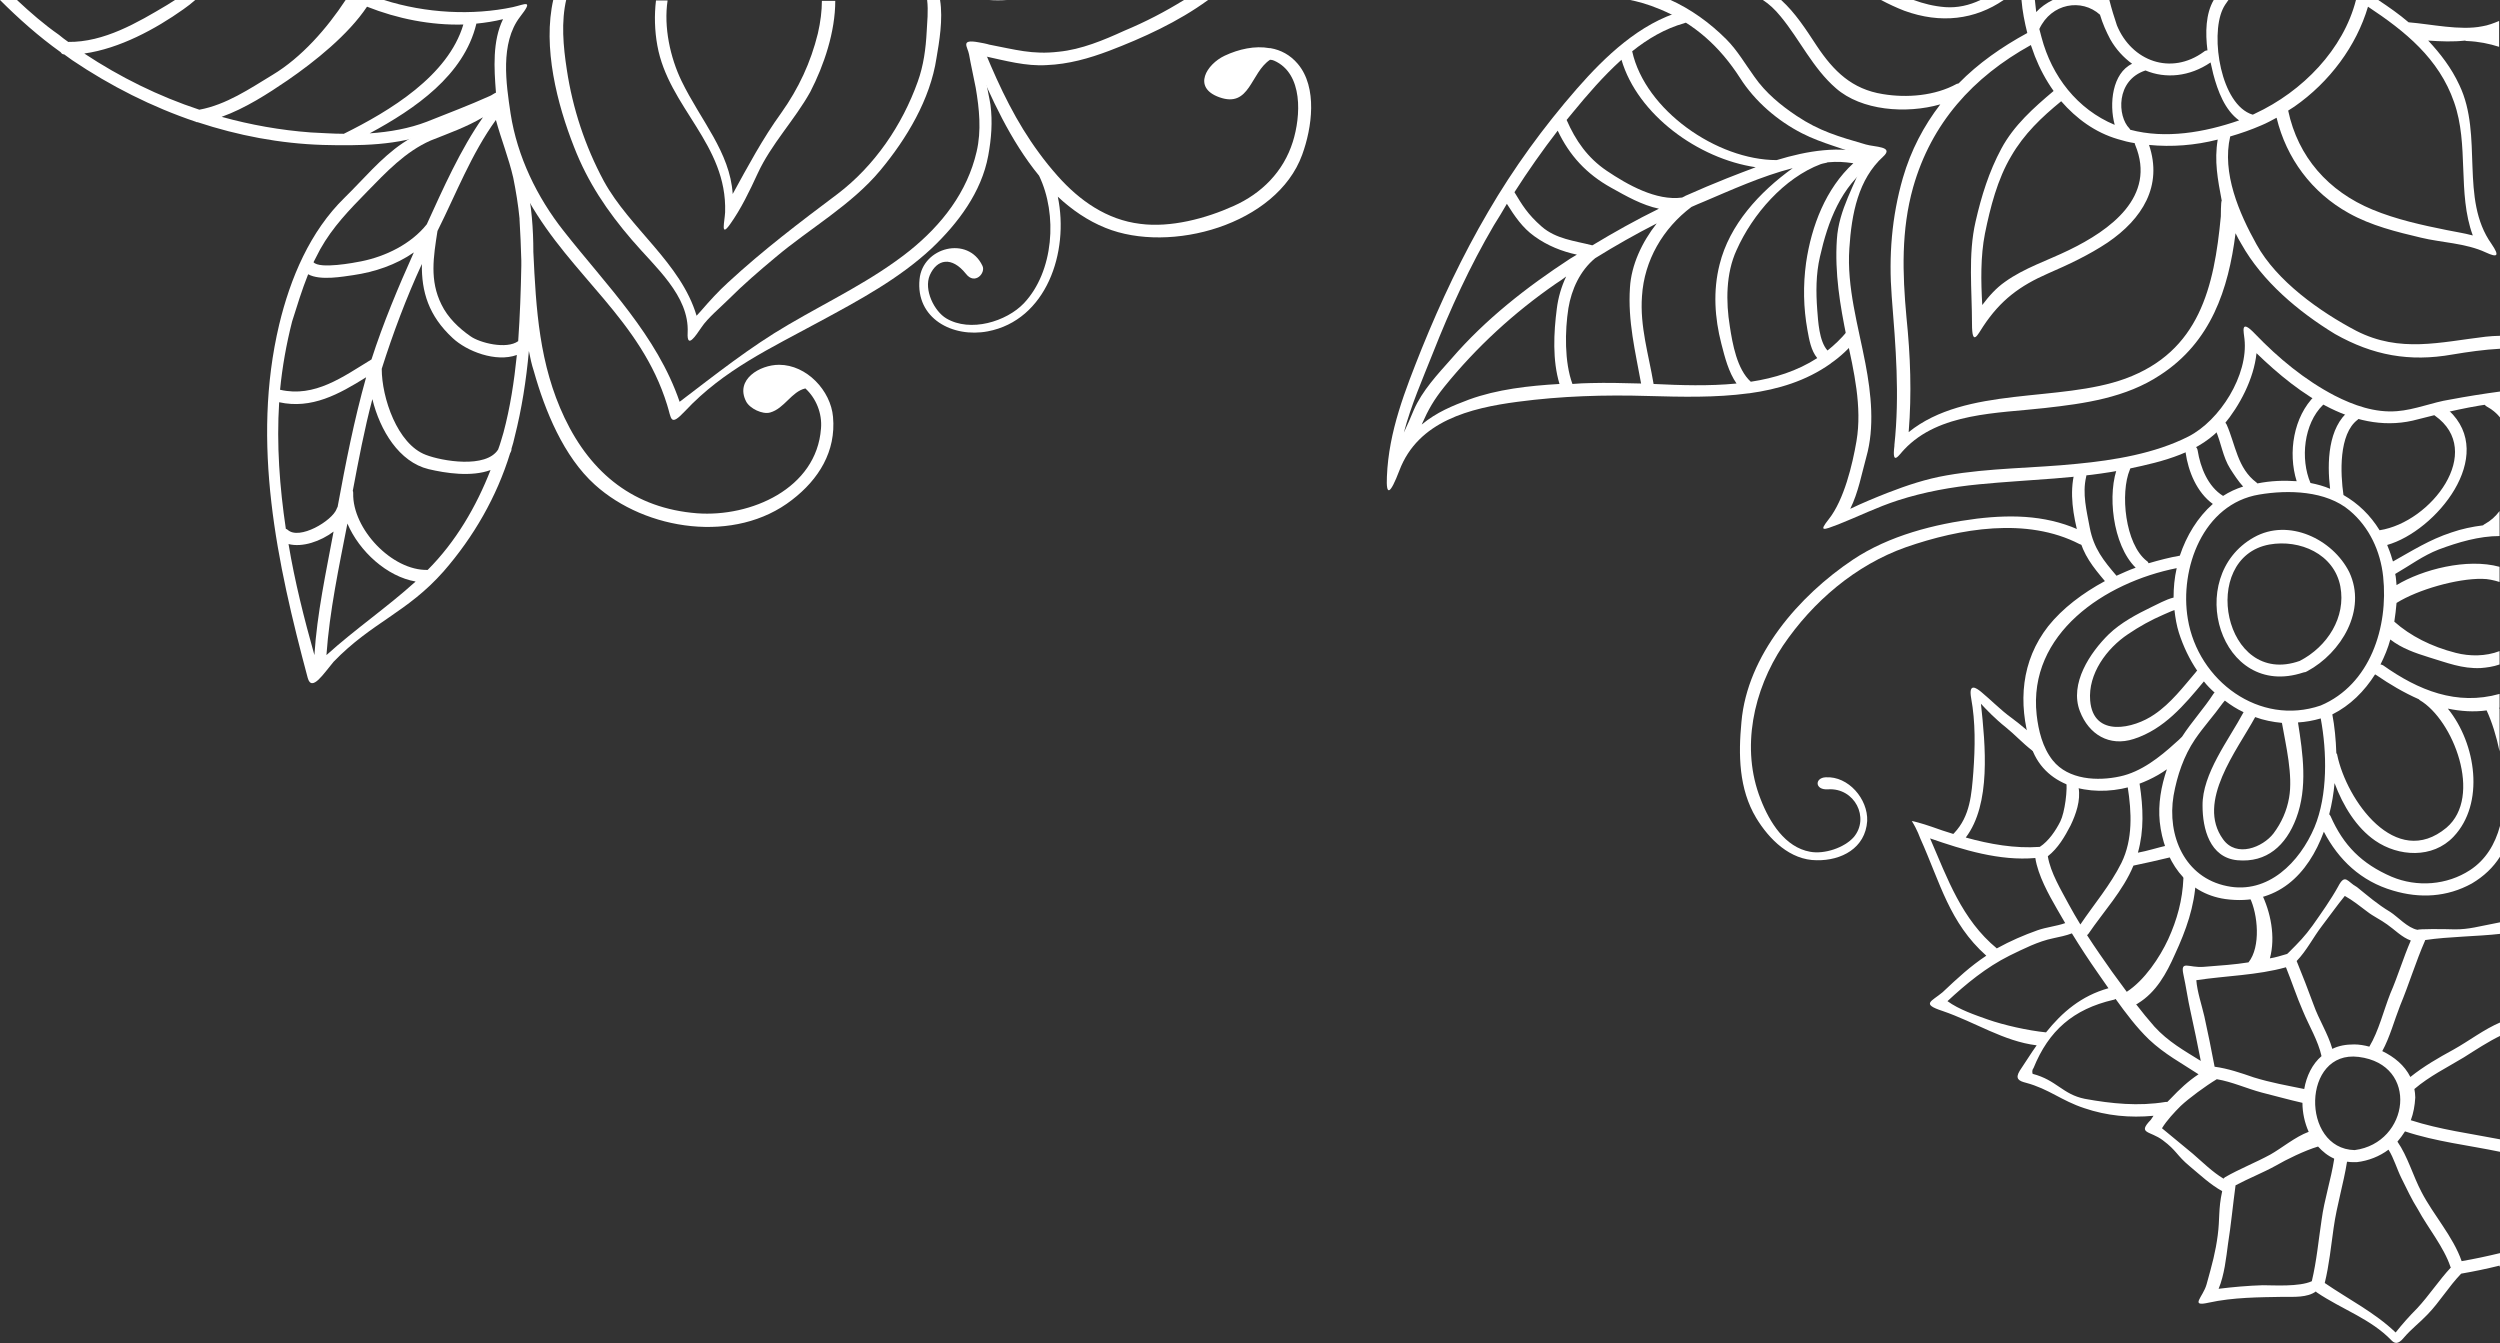 <?xml version="1.0" encoding="utf-8"?>
<!-- Generator: Adobe Illustrator 22.0.1, SVG Export Plug-In . SVG Version: 6.00 Build 0)  -->
<svg version="1.1" id="Izolovaný_režim" xmlns="http://www.w3.org/2000/svg" xmlns:xlink="http://www.w3.org/1999/xlink" x="0px"
	 y="0px" viewBox="0 0 560.6 301.2" style="enable-background:new 0 0 560.6 301.2;" xml:space="preserve">
<rect x="0" y="0" width="560.6" height="301.2" fill="#333333" stroke="none"/>
<style type="text/css">
	.st0{fill:#FFFFFF;}
</style>
<g>
	<g>
		<path class="st0" d="M505.4,120.5c-15.8,8.9-7.6,36.5,11.1,30.3c0.1,0,0.3-0.1,0.5-0.1c0.1-0.1,0.3-0.1,0.4-0.2
			c7.6-4.1,13.4-13.7,9.4-22.2C523.1,120.9,513.2,116.1,505.4,120.5z M524.8,131.5c1.3,6.9-2.9,13.5-9.1,16.7
			c-17.1,6.1-22.7-23.2-6.8-26.1C515.7,120.9,523.4,124.2,524.8,131.5z"/>
		<path class="st0" d="M557.7,91.2c-1.6-0.8,0-3.1,1.6-2.3c0.5,0.2,0.9,0.5,1.3,0.8v3.9C559.8,92.6,558.8,91.8,557.7,91.2z"/>
		<path class="st0" d="M560.6,192.1v-6.9c-1.1,4.1-3.2,7.6-6.7,9.9c-5.2,3.4-11.9,3.9-17.6,1.5c-6.7-2.9-10.8-7-13.7-13.6
			c-0.1-0.2-0.2-0.3-0.3-0.4c0.6-2.3,1-4.7,1.2-7c1.9,5.1,4.9,10,9.1,12.9c5.2,3.6,12.9,4.1,17.6-0.9c7-7.4,5.1-20.8-1.3-28.7
			c2.9,0.6,5.8,0.8,8.7,0.4c1.2,2.6,2.2,5.8,2.9,9.2v-9.5c0-0.1-0.1-0.2-0.1-0.3c0,0,0.1,0,0.1,0v-3.1c-9.6,2.7-18.2-0.8-26.1-6.4
			c-0.2-0.1-0.4-0.2-0.6-0.2c0.9-1.8,1.7-3.7,2.2-5.6c2.6,2,5.5,3,8.7,4c4,1.2,7.4,2.6,11.6,2.4c1.3-0.1,2.8-0.3,4.2-0.8v-3
			c-3.1,1.2-6.7,1.2-9.8,0.4c-5.5-1.4-10.2-3.8-13.8-7c0.2-1.4,0.4-2.8,0.5-4.2c4.8-3,13.6-5.5,19.2-5.4c1.3,0,2.6,0.3,3.9,0.7v-3.4
			c-7.3-2-17.3,0.6-23.1,4.1c-0.1-0.9-0.1-1.7-0.3-2.5c3.3-1.9,6.2-4.1,9.8-5.5c4.3-1.6,9-3,13.6-3v-5.6c-0.9,1.2-2,2.2-3.3,2.9
			c-0.2,0.1-0.3,0.2-0.4,0.3c-2.4,0.3-4.8,0.8-7.1,1.6c-4.9,1.6-8.8,4.1-13.1,6.5c-0.1-0.2-0.1-0.4-0.2-0.6
			c-0.3-1.1-0.7-2.1-1.1-3.1c10.9-3.1,24.8-20,13.8-30.2c-1.3-1.2-4.6,0.1-3.1,1.2c11.3,8-0.8,23.9-12.4,25.7
			c-2.1-3.4-4.8-6-8.1-7.9c-0.7-4.8-1.1-13.7,3.2-16.9c1.4-1.1-0.4-3.2-1.8-2.1c-4.9,3.8-5.1,11.8-4.4,17.6c-1.4-0.6-2.9-1-4.4-1.3
			c-2.3-5.4-1.5-13.3,2.8-17.5c1.3-1.3-0.5-3.4-1.8-2.1c-4.8,4.7-6.1,12.8-4.1,19.2c-2.9-0.2-5.8-0.1-8.8,0.5
			c-0.1-0.1-0.1-0.1-0.2-0.2c-4.3-3.2-4.7-8.5-6.7-13c-0.8-1.6-3.3-0.4-2.5,1.2c1.3,2.9,1.6,6,3.3,8.7c0.9,1.4,1.8,2.8,2.9,4
			c-1.6,0.5-3.1,1.2-4.5,2.1c-3.4-2.1-5.1-6.4-5.7-10.2c-0.3-1.8-3-1.3-2.7,0.5c0.6,4.2,2.5,8.9,6.1,11.5c-3.4,3-5.9,7.1-7.4,11.6
			c0,0,0,0,0,0c-2.3,0.4-4.6,1-7,1.7c-0.1-0.2-0.2-0.4-0.4-0.5c-4.9-3.8-6-15.3-3.8-20.5c0.7-1.7-1.9-2.6-2.6-1
			c-2.6,6.2-1.3,17.9,3.9,23c-1.5,0.5-2.9,1.2-4.3,1.8c-2.9-3.4-5.1-6.1-6-10.8c-0.7-3.8-1.7-7.6-0.8-11.4c0.4-1.7-2.2-2.7-2.6-1
			c-1.2,4.7-0.3,9.7,0.9,14.3c1.1,4.3,3.2,6.9,5.9,10.1c-5,2.7-9.5,6.1-12.7,10.1c-6.1,7.8-6.8,17.2-4,26.5
			c2.8,9.6,13.4,11.9,22.1,9.6c2.9-0.8,6-2.2,8.5-4c-1.3,3.8-2,7.8-1.6,11.8c0.9,8.4,5.7,16,14.7,17.3c11.7,1.6,18.6-5.6,22.1-15.1
			c3.3,6.3,8.3,11.1,15.5,13.2c6,1.8,12.1,1.5,17.7-1.6C557,196.5,559.1,194.5,560.6,192.1z M488.1,127.4c-0.5,2.2-0.7,4.4-0.7,6.6
			c-1.7,0.4-3.8,1.6-4.9,2.1c-3.3,1.6-6.9,3.5-9.6,6.1c-4.2,4.1-8.9,11.1-6.5,17.3c2,5.2,6.6,8,12.1,6.2c6.8-2.2,11.3-7.6,15.7-12.9
			c0.7,0.9,1.5,1.7,2.4,2.5c-0.1,0.1-0.1,0.1-0.2,0.2c-2.2,3.4-4.9,6.3-7.1,9.7c-0.5,0.5-1,1-1.5,1.4c-3.5,3.2-7.7,6.5-12.4,7.5
			c-5,1.1-11.6,0.8-15.1-3.6c-2.3-2.9-3.2-6.7-3.6-10.2C454.7,142.1,472,130.6,488.1,127.4z M483.1,160.2
			c-4.6,3.2-13.7,5.3-14.4-3.1c-0.5-6,3.7-11.7,8.5-14.9c2.5-1.7,5.2-3.2,8-4.4c0.3-0.1,1.5-0.7,2.4-1c0.2,1.8,0.5,3.5,1,5.1
			c1,3.1,2.4,6,4.1,8.5c-0.1,0.1-0.2,0.1-0.2,0.2C489.6,154,486.8,157.7,483.1,160.2z M520.4,158.2c-13.7,4.7-27.5-5.5-29.8-19.4
			c-1.9-11.3,3.4-25.8,16-27.9c6.5-1.1,15-0.9,20.3,3.6c4.4,3.7,6.9,9.1,7.5,14.8C535.6,140.6,531.5,153.5,520.4,158.2z
			 M524.1,169.3c0-0.2-0.1-0.3-0.2-0.4c-0.1-3.1-0.4-6.1-0.9-8.7c4-2,7.2-5.2,9.6-9c0.1,0.1,0.2,0.2,0.3,0.2c2.9,2,6.1,3.9,9.5,5.4
			c0.1,0.1,0.1,0.1,0.2,0.2c7.5,4.4,14.2,21.6,6,28.6C537.2,195.1,526.2,179.4,524.1,169.3z M519,185.5
			c-3.3,7.8-10.4,15.1-19.6,13.2c-9.5-1.9-13.5-11.3-12-20.3c0.8-4.5,2.3-8.9,4.8-12.6c1.9-2.8,4.2-5.3,6.2-8.1
			c0.2-0.2,0.3-0.4,0.5-0.6c1.3,1,2.7,1.9,4.2,2.6c-3.3,6.2-9.3,13.8-9.2,21c0,5.1,1.6,11.6,7.8,12.2c6.6,0.6,10.9-3.3,13.2-9.4
			c2.6-6.9,1.5-14.5,0.4-21.5c1.7-0.1,3.4-0.4,5.1-0.9C521.8,168.6,522,178.3,519,185.5z M511.7,162.1c0.9,5.1,2.5,11.8,1.6,16.8
			c-0.5,2.9-1.7,5.6-3.5,8c-2.4,3.1-8.3,5.5-11.3,1.3c-6.1-8.4,3.2-20,7.2-27.4C507.6,161.5,509.6,161.9,511.7,162.1z"/>
	</g>
	<path class="st0" d="M377.2,2.5c-9.5,2.7-17.3,10.2-23.6,17.4c-7.5,8.6-14.2,17.8-19.9,27.6c-5.8,9.9-10.6,20.1-14.9,30.7
		c-3.7,9.3-7.4,18.5-7.8,28.7c-0.2,4.4,0.7,4.1,2.8-1.4c4.2-11.1,15.9-14,26.5-15.4c9.8-1.3,19.5-1.6,29.4-1.3
		c7.3,0.2,15,0.4,22.4-0.6c0,0,0.1,0,0.1,0c6.6-0.9,12.8-2.8,18.2-6.6c0,0,0.1,0,0.1-0.1c2.2-1.5,4.2-3.4,6-5.6
		c1.1-1.4-1.1-3-2.3-1.6c-1.4,1.7-2.9,3.1-4.4,4.3c-1.9-2.1-2.1-6.6-2.3-9.1c-0.3-4-0.3-8,0.6-11.9c1.8-8,4.7-15.7,11.5-20.7
		c0.5-0.4,0.6-0.8,0.5-1.3c0-0.5-0.3-0.9-0.9-1.1c-6.7-1.9-13.9-0.7-20.8,1.4C385,35.9,368.9,24.7,366,11.5
		c3.5-2.8,7.4-5.1,11.7-6.3C379.3,4.7,378.9,2,377.2,2.5z M392.6,85.6c-3.1-2.8-4.1-8.5-4.7-12.4c-0.9-5.5-0.9-11.9,1.5-17.1
		c3.6-8.1,10.7-16.2,18.9-19.3c0.6-0.2,1.5-0.3,1.5-0.4c2.4-0.2,3.5-0.1,5.8,0.2c-6.2,5.7-9.4,14.1-10.6,22.3
		c-0.7,5.1-0.6,10.1,0.3,15.1c0.4,2.2,0.8,4.6,2.2,6.3C403,83.2,397.9,84.8,392.6,85.6z M370.8,86.1c-1.1-6.6-3.1-12.9-2.6-19.7
		c0.5-8,4.7-15.2,11.1-20c0.9-0.4,1.8-0.8,2.8-1.2c5.9-2.5,12.9-5.7,19.9-7.5c-7.5,5.4-14.2,12.7-16.4,21.6
		c-1.5,5.9-1.1,12,0.4,17.8c0.8,3.1,1.6,6.3,3.4,8.9C383.3,86.6,376.9,86.4,370.8,86.1z M356.7,85.9c-1.3,0-2.7,0.1-4.1,0.2
		c-1.8-4.9-1.7-11.9-0.9-17c0.7-4.2,2.6-8.4,6-11.2c4.5-2.8,9.1-5.4,13.8-7.8c-3.3,4.2-5.7,9.3-6,14.4C365,72,366.7,78.8,368,86
		C364.1,85.9,360.3,85.8,356.7,85.9z M318.8,95.2c1.5-3.4,2.7-5.5,5.1-8.5c7.2-8.9,15.6-16.6,25-23.1c0.8-0.5,1.5-1,2.3-1.6
		c-1.1,2.3-1.8,4.8-2.1,7.2c-0.7,5.4-1,11.6,0.6,16.9c-6.9,0.4-14,1.2-20.3,3.5C325.7,91,322.2,92.4,318.8,95.2z M337.9,45.7
		c1.7,2.7,3.5,5.4,6.2,7.3c2.9,2.1,6.2,3.4,9.5,4.1c-0.5,0.3-1,0.6-1.5,0.9c-9.8,6.4-19,13.6-26.6,22.4c-3.1,3.5-6.6,7.2-8.5,11.6
		c-0.7,1.7-1.4,3.3-2.2,5c1.6-6.1,4.2-12,6.5-17.8c3.9-9.9,8.3-19.5,13.7-28.7C336,48.9,337,47.3,337.9,45.7z M349.3,29.3
		c2.6,5.5,6.4,9.7,12,12.8c3.4,1.9,6.9,3.9,10.7,4.7c-5.1,2.5-10.1,5.3-14.9,8.2c0,0-0.1,0-0.1,0c-3.9-1-8.1-1.4-11.3-4.2
		c-3.2-2.8-4.4-4.9-6.1-7.7C342.6,38.4,345.9,33.7,349.3,29.3z M363.6,13.4c3.6,12.3,17.2,22.2,30.1,24.1c-2.2,0.8-4.4,1.7-6.5,2.5
		c-3,1.2-6.1,2.5-9,3.8c-0.1,0-0.2,0.1-0.4,0.2c-0.2,0.1-0.4,0.2-0.6,0.3c0,0,0,0,0,0c-5.8,0.8-12.3-2.9-16.9-6
		c-4.3-2.9-7-6.8-9-11.4c0.5-0.6,0.9-1.1,1.4-1.7C355.9,21.3,359.5,17.1,363.6,13.4z"/>
	<g>
		<path class="st0" d="M427,2.4c-1.8-0.7-3.5-1.5-5.2-2.4h7.3c2.2,0.8,4.5,1.4,7.1,1.6c2.7,0.2,5.4-0.4,7.9-1.6h5.2
			C442.9,4.4,435.2,5.4,427,2.4z"/>
		<path class="st0" d="M549.9,79.5c3.6-0.6,7.1-1.1,10.7-1.3v-2.9c-1.1,0-2.1,0.1-3.2,0.2c-10.2,1.2-19.2,3.7-29-1.3
			c-8.2-4.3-17.9-11.2-22.4-19.4c-3.9-7-7.8-16-5.9-24.2c2.4-0.7,4.7-1.5,7-2.5c1.2-0.5,2.3-1.1,3.4-1.7c2.2,9.1,7.9,16.8,16.2,21.4
			c5,2.8,10.7,4.2,16.2,5.5c4.5,1.1,10,1.2,14.5,3.3c2.6,1.2,3.2,0.9,1.3-1.9c-7.2-10.1-1.8-24.3-7.2-35.6c-1.8-3.9-4.3-7.1-7-10
			c2.9,0.2,5.6,0.3,8.3,0c0.1,0.1,0.3,0.1,0.4,0.1c2.6,0.1,5,0.6,7.2,1.3V7.5c0,0-0.1,0-0.1,0c0,0,0.1,0,0.1,0V4.7
			c-1.2,0.5-2.5,1-3.8,1.2c-4.9,1-11.5-0.5-16.5-0.9l0,0c-2.1-1.8-4.4-3.4-6.8-5h-5c-2.8,11-11.9,20.5-22.7,25.5
			c-0.1,0.1-0.3,0.1-0.4,0.2c0,0-0.1,0-0.1,0c-7.1-2.2-9.5-17.5-6.7-23.6c0.3-0.7,0.8-1.4,1.3-2.1h-3.3c-1.8,3.1-1.9,7.3-1.4,11.3
			c-0.3,0-0.6,0.1-0.8,0.3c-7.4,5.4-16.2,2.1-19.5-5.9C474.1,3.9,473.5,2,473,0h-12.7c-1.4,0.7-2.7,1.6-3.7,2.7
			c-0.1-0.9-0.2-1.8-0.3-2.7h-3c0.2,2.5,0.7,5,1.3,7.4c-5.7,3.1-11,6.8-15.4,11.3c-0.1,0-0.2,0.1-0.4,0.1
			c-4.9,2.7-11.2,3.2-16.6,2.3c-6.9-1.1-11-5.1-14.8-10.8c-2.5-3.8-4.8-7.4-8-10.3h-4.1c1.4,0.9,2.7,2.1,4,3.7
			c4.3,5.2,7.2,11.6,12.4,16.1c5.7,5,15.7,5.8,23.4,3.6c-3.7,4.8-6.6,10.3-8.4,16.5c-2.5,8.7-3.2,17.5-2.5,26.6
			c0.9,11.3,1.8,22,0.6,33.3c0,0.1,0,0.1,0,0.2c-0.6,4.8,1.1,1.9,2.2,0.8c7.8-8.3,21-8.1,31.5-9.3c9-1,18.2-2.3,25.9-7.4
			c11.4-7.4,15.3-19.2,16.9-31.8c0.4,0.8,0.8,1.6,1.3,2.4c4.7,8.4,12.8,15.2,21,20.2C532.1,79.7,540.3,81.2,549.9,79.5z M474.2,28
			c-8.4-3.5-14.1-10.9-16.4-19.6c-0.2-0.6-0.3-1.3-0.5-1.9c2.7-5.8,9.5-6.9,13.6-3.2c0.6,2,1.4,3.8,2.3,5.5c1.3,2.3,3,4.1,4.9,5.5
			C473.7,16.4,472.9,23.2,474.2,28z M513.1,24.8c0.5-0.3,0.9-0.6,1.4-0.9c7.9-5.5,13.9-13.6,16.5-22.4c8.3,5.5,15.9,11.6,19.3,21.4
			c3.4,9.6,0.7,20.4,4.2,29.9c-2.3-0.6-3.4-0.7-5.8-1.2c-5.5-1.1-11.4-2.4-16.7-4.6C522.1,42.9,515.3,35.2,513.1,24.8z M477.7,29.1
			c-0.1-0.1-0.1-0.2-0.2-0.3c-2.7-2.7-3.1-10.8,3.6-13c4.5,1.9,9.9,1.4,14.6-1.8c0.2,0.9,0.4,1.8,0.6,2.6c1,3.8,2.6,8.1,5.8,10.4
			C494.3,29.7,485.6,31.2,477.7,29.1z M474.9,31.2c1.3,0.4,2.5,0.7,3.8,0.9c0,0.1,0,0.2,0.1,0.4c4.8,11.6-5.6,19.1-14.9,23.6
			c-4.7,2.3-10,4-14.3,7.1c-2,1.4-3.6,3.2-5.1,5.2c-0.3-5.3-0.4-10.9,0.6-16c1.2-5.9,2.8-12.2,5.9-17.4c2.9-5,6.8-8.7,11.2-12.3
			C465.6,26.6,469.8,29.7,474.9,31.2z M498,48.5c-1.5,15.9-4.8,30.3-21.4,36.4c-14.8,5.4-35.7,1.6-48.6,12c0.7-8.7,0.4-17-0.5-25.8
			c-0.9-9.8-1.2-19.5,1.5-29.1c4.1-14.4,13.4-24.7,26.4-31.9c0.3,0.8,0.6,1.7,0.9,2.5c1.1,2.8,2.5,5.4,4.2,7.8
			c-4.5,3.8-8.9,7.7-11.7,12.9c-2.8,5.2-4.5,10.7-5.8,16.4c-1.7,7.4-0.8,15.3-0.8,22.9c0,5.3,1.3,2.4,2.5,0.6
			c3.9-5.9,8.2-9.1,14.6-11.9c4.6-2,9.1-4.1,13.3-6.9c7.8-5.3,12.4-12.7,9.3-21.9c5.1,0.5,10.3,0.1,15.4-1.2
			c-0.8,4.8,0,8.9,0.9,13.7C498,45.1,498,48.5,498,48.5z"/>
		<path class="st0" d="M506,79.2c-0.6,5.8-3.8,11.8-7.3,16c-5.2,6.3-13.7,8.3-21.3,9.9c-11.1,2.3-22.4,2.4-33.6,3.5
			c-6.2,0.6-12.3,1.7-18.2,3.6c-4.9,1.6-8.6,3.5-13.4,5.4c-3.4,1.3-4.4,1.7-2.1-1.2c3.4-4.3,5.3-12.2,6.2-17.5
			c1.3-7.7-0.6-15.7-2.2-23.2c-1.5-7.3-2.7-14.5-2.2-22c0.4-6.7,4.1-12.3,6.3-18.5c-4.7-1.9-9.6-3-14.1-5.3
			c-5.5-2.8-10.6-7.2-13.9-12.4c-4.5-7-10.2-12.2-17.9-15.4c-2.9-1.2-4.8-1.7-7.2-2.2h9.3c4.7,2.1,9,5.2,12.7,8.9
			c2.5,2.5,4.2,5.5,6.3,8.4c2.5,3.6,5.9,6.4,9.5,8.8c5.1,3.4,9.3,4.6,15.5,6.4c2,0.6,6.4,0.4,3.9,2.7c-5.6,5.1-7.1,12.8-7.6,20.6
			c-0.6,8.7,2,17.4,3.6,25.8c1.3,6.8,2.1,14.3,0.2,21c-1,3.6-1.8,8-3.6,11.6c2.7-1.3,5.6-2.5,8.4-3.6c4.4-1.7,8.6-3.1,13.2-3.9
			c9.7-1.7,19.6-1.6,29.3-2.6c8.3-0.8,17.4-2.3,24.9-6.1c7.1-3.6,13.5-13.8,12.6-21.9c-0.1-1.4-1.1-4.8,2.4-1.1
			c5.2,5.4,11.1,10.3,17.8,13.8c4.3,2.2,9.1,3.9,14,3.5c4-0.3,8-2,11.9-2.6c3.7-0.7,7.5-1.3,11.2-1.8v2.5
			c-6.2,0.7-12.5,2.2-18.3,3.7C528.5,97.9,515.6,88.5,506,79.2z"/>
	</g>
	<path class="st0" d="M560.5,283.8c0,0.1,0,0.2,0.1,0.3V281c-2.9,0.7-5.7,1.3-8.6,1.8c-1.9-5.5-6.3-10.3-9-15.5
		c-1.9-3.6-3.1-8-5.4-11.3c0.6-0.7,1.2-1.5,1.7-2.3c6.9,2.3,14.2,3.1,21.4,4.6v-2.8c-6.7-1.3-13.6-2.2-20.1-4.3
		c0.6-1.6,0.9-3.3,1-5.1c0-0.7-0.1-1.3-0.2-1.9c3.4-2.9,7.3-4.8,11.1-7.1c2.7-1.7,5.4-3.5,8.3-4.9v-3c-3.8,1.6-7.1,4.2-10.7,6.2
		c-3.3,1.8-6.6,3.7-9.6,6.1c-1.3-2.6-3.6-4.5-6.3-5.8c1.7-3.1,2.7-6.9,4-10.2c2-4.8,3.5-9.8,5.6-14.6c0,0,0,0,0-0.1
		c5.3-0.8,11.7-0.8,16.9-1.4v-2.6c-5.2,1-7,1.6-10.2,1.6c-2.9-0.1-8.2-0.1-8.4,0.1c-2.2-0.4-4.4-2.9-6.1-4c-3-1.8-5-3.6-7.5-5.6
		c-2.1-1.1-2.6-3.2-4.2-0.1c-1.6,2.9-3.8,6-5.7,8.7c-1.8,2.5-3.1,3.8-5.3,6c-0.1,0.1-0.2,0.2-0.3,0.3c0,0-0.1,0-0.1,0.1
		c-1.4,0.4-2.6,0.8-3.9,1c1.3-4.8,0.2-10.4-2-14.8c-0.8-1.6-3.3-0.4-2.5,1.2c1.8,3.7,2.5,11-0.3,14.5c-3.1,0.5-6.2,0.7-10,1
		c-3.4,0.3-5.3-1.6-4.6,1.7c0.6,2.7,1,5.7,1.6,8.3c0.8,3.7,1.6,7.4,2.3,11.1c-3.7-2.3-7.3-4.3-10.4-7.7c-1.4-1.6-2.8-3.3-4.1-5
		c0.1,0,0.3-0.1,0.4-0.2c4.1-2.5,6.4-6.7,8.3-11c2.5-5.4,4.4-10.7,4.7-16.7c0.1-1.8-2.7-2.1-2.8-0.3c-0.2,4.8-1.4,9.2-3.4,13.6
		c-1.9,4.1-5.3,9.2-9.3,11.8c-1.1-1.5-2.2-3-3.3-4.5c-1.9-2.7-3.8-5.4-5.6-8.2c0.1-0.1,0.2-0.2,0.3-0.3c3.4-5,7.8-9.7,10.1-15.3
		c2.4-0.5,6-1.3,8-1.8c1.7-0.4,1.3-3.2-0.5-2.7c-2.2,0.5-4.3,1.2-6.5,1.6c1.4-5,1.2-10.1,0.4-15.3c-0.3-1.8-3-1.3-2.7,0.5
		c0.9,5.7,1.2,11.8-1.4,17.1c-2.5,5-6.1,9.2-9.2,13.8c-0.9-1.5-1.8-3-2.6-4.5c-1.7-3.2-4.1-7.1-4.7-10.8c2.3-1.8,3.8-4.4,5.1-6.9
		c1.2-2.5,2.3-5.6,1.8-8.5c-0.3-1.8-3.1-3.6-2.8-1.9c0.4,2.3-0.3,7.5-1.3,9.5c-1,2-2.6,4.4-4.6,5.7c-5.6,0.4-11.2-0.6-16.6-2.1
		c5.7-7.5,4.4-20.7,3.4-30c1.2,1.3,3.2,3.4,5.6,5.3c2.1,1.7,3.7,3.5,5.9,5.2c1.4,1.1,3-1.2,1.6-2.3c-2.1-1.6-4-3.4-6.2-5
		c-2.5-1.8-4.6-4-6.9-5.9c-1-0.8-2.8-2.1-2.2,1.4c1,5.5,0.9,11,0.5,16.6c-0.4,5-0.7,9.9-4.3,13.7c-0.1,0.1-0.1,0.1-0.2,0.2
		c-1.6-0.5-3.2-1-4.8-1.6c-2.3-0.8-4.3-1.3-4.5-1.3c1.3,2.1,1.8,3.7,1.9,3.9c4.5,10,6.5,18.9,14.8,26.3c-3.6,2.4-6.3,4.9-9.8,8.2
		c-2.5,2.1-4.9,2.6,0,4.2c7.3,2.5,13.7,6.8,21.1,7.7c-1.3,1.8-2.5,3.8-3.8,5.7c-1.1,1.8-0.2,2.3,1.4,2.7c5.2,1.4,7.9,4,13.1,5.7
		c5,1.7,10.2,2.2,15.5,1.7c-0.2,0.3-0.4,0.6-0.6,0.9c-3.1,3.2-0.2,2.4,2.7,4.6c3.1,2.3,3.1,3.4,6,5.8c2.4,2,4.6,4.1,7.3,5.6
		c-0.9,4.1-0.5,6.2-1,9.9c-0.5,3.8-1.2,6.3-2.5,11c-0.8,2.9-3.9,5.1,0.5,4.1c5.5-1.2,11.2-1.2,16.8-1.3c2.2,0,5.3,0.2,7.2-1.2
		c0,0,0,0,0,0c0.1,0.1,0.1,0.1,0.2,0.2c5.6,3.8,12.1,5.9,16.8,10.8c0.6,0.6,1.4,1,2.7-0.6c1.9-2.2,3.4-3.2,5.4-5.3
		c2.7-2.8,4.7-6.2,7.4-9c0,0,0.1-0.1,0.1-0.1C554.8,285.1,557.7,284.5,560.5,283.8z M501.3,265.8c3-1.6,6.1-2.8,9-4.4
		c2.4-1.4,6.5-3.4,9.5-4.3c1,1.1,2.2,2.1,3.6,2.7c0,0.1,0,0.1,0,0.2c-0.7,4.5-2.2,9-2.8,13.5c-0.7,4.6-1.1,9.2-2.2,13.8
		c-2.8,1.3-8.6,0.9-11,0.9c-3.3,0.1-6.7,0.4-9.9,0.8c1.3-3.1,1.7-7,2.1-10C500.3,274.6,500.7,270.2,501.3,265.8z M489,248
		c1.8-1.7,5.6-4.5,8.1-6c3.5,0.6,6.7,2.1,10.1,3c3.2,0.8,6,1.6,9.1,2.3c0,2.2,0.5,4.5,1.4,6.5c-3,1.1-6.1,3.7-8.6,5.1
		c-3.3,1.8-6.9,3.2-10.2,5.1c-0.1,0.1-0.2,0.2-0.3,0.3c-2.5-1.5-4.7-3.7-6.9-5.6c-2.3-1.9-4.6-3.8-6.9-5.7
		C485.9,251.2,487.6,249.4,489,248z M447.9,212.6c0,0-0.1,0-0.1,0.1c-7.9-6.5-11.1-15.7-15-24.7c7.5,2.6,15.6,5.1,23.6,4.4
		c0.6,3.9,3,8.2,4.9,11.5c0.6,1,1.2,2.1,1.8,3.1c-2,0.7-4.2,0.9-6.2,1.6C453.8,209.7,450.8,211,447.9,212.6z M458.8,231.5
		c-4-0.4-9.4-1.6-13.1-2.9c-2.8-1-6.4-2.2-9-4.1c4.2-3.9,8.7-7.6,13.9-10.2c3.1-1.5,6.4-3.2,9.8-3.9c1.4-0.3,2.9-0.6,4.2-1.1
		c1.9,3.1,3.8,6,5.9,9c0.8,1.1,1.5,2.2,2.3,3.3C466.7,223.3,462.4,227,458.8,231.5z M493,240.9c-2.3,1.5-4.3,3.4-6.2,5.4
		c-0.3,0.3-0.5,0.5-0.8,0.8c-0.1,0-0.3,0-0.4,0c-6,1-12.1,0.4-18.1-0.7c-5-1-6.3-4.2-11.7-5.6c0.2,0.5-0.4-0.6,0.2-1.3
		c3.4-8.4,8.9-13.2,17.9-15.3c0.2,0,0.3-0.1,0.5-0.2c2.3,3.2,4.7,6.4,7.5,9.1C485.4,236.4,489.2,238.4,493,240.9z M527.9,234.2
		c-1.9,0-3.5,0.3-4.9,1c-1-3.5-3-6.5-4.2-9.9c-1.2-3.3-2.5-6.6-3.8-9.8c2.3-2.4,3.7-5.3,5.7-7.9c1.7-2.2,3.3-4.5,5.1-6.7
		c1.8,1,3.4,2.3,5,3.5c1.4,1.1,3,1.8,4.5,2.9c1.6,1.1,3.3,2.9,5.3,3.6c-1.7,3.9-2.9,8-4.6,11.9c-1.5,3.8-2.6,8.4-4.7,11.9
		C530.2,234.4,529,234.2,527.9,234.2z M520.6,236.8c-2.1,1.8-3.4,4.5-3.9,7.4c-3.9-0.8-7.4-1.4-11.3-2.6c-2.9-1-5.8-2-8.8-2.4
		c-0.7-3.8-1.5-7.6-2.3-11.3c-0.6-2.6-1.6-5.5-1.8-8.1c6.6-1,13.7-1.1,20.1-2.9c1.3,3.2,2.4,6.6,3.8,9.8c1.4,3.4,3.4,6.6,4.2,10.2
		C520.5,236.7,520.5,236.7,520.6,236.8z M528,257.9c-12.1-0.3-11.8-22.5,0.9-20.9C542.6,238.7,540.3,256.3,528,257.9z M549.5,284.1
		c0,0,0,0.1,0.1,0.1c-2.7,2.9-4.9,6.3-7.6,9.2c-1.7,1.7-3.3,3.5-4.8,5.4c-4.7-4.5-10.5-7.4-15.9-11.1c1-4.1,1.4-8.2,2-12.4
		c0.7-5,2.2-9.8,3-14.8c0.6,0.1,1.1,0.1,1.8,0.1c0,0,0.1,0,0.1,0c0.1,0,0.2,0,0.3,0c2.6-0.3,5.1-1.3,7.1-2.8
		c1.2,1.9,1.9,4.4,2.9,6.4c1.2,2.4,2.3,4.8,3.7,7C544.4,275.3,548,279.6,549.5,284.1z"/>
	<g>
		<path class="st0" d="M466.3,122c-11.8-6.1-26.8-3.5-38.9,0.7c-11.3,4-20.9,12.2-27.6,22.1c-6.6,9.9-9.5,23-5,34.4
			c2,5.2,5.5,10.8,11.1,11.8c3.2,0.6,7.7-0.9,9.8-3.3c3.6-4.3,0.2-11.1-5.8-10.7c-3,0.2-3-2.6-0.5-2.7c5.1-0.3,9.5,4.9,9.3,9.8
			c-0.4,6.1-5.8,8.9-11.3,8.8c-6,0-10.7-4.7-13.6-9.5c-3.9-6.5-4-14.2-3.3-21.5c1.3-15,12.9-28.3,25-36.4c8.1-5.4,18.3-8,27.8-9.2
			c8.4-1,16.5-0.7,24.1,3.1C468.8,120.2,467.9,122.8,466.3,122z"/>
	</g>
</g>
<g>
	<g>
		<path class="st0" d="M221.8,0h4C224.4,0.1,223.1,0.1,221.8,0z"/>
		<path class="st0" d="M210,13c-1.4,9.3-6.7,18.1-12.6,25.2c-6.5,7.8-15.8,13-23.5,19.5c-3.6,3-7.2,6.1-10.5,9.4
			c-1.8,1.8-4.7,4.2-6.1,6.3c-1.3,1.9-3.3,5-3.1,1.2c0.4-8.3-7.3-14.7-12.5-20.8c-5.5-6.4-9.9-12.9-13-20.9
			c-3.7-9.4-7.1-22.3-4.6-33.1h2.9c-1.2,5.1-0.7,10.6,0.1,15.8c1.3,8.7,4.1,17.2,8.3,25c5.8,10.6,17.3,18.4,20.8,30.2
			c0.4-0.4,0.7-0.8,1-1.1c1.9-2.2,3.9-4.4,6.1-6.4c7.8-7.2,16.1-13.5,24.5-19.8c8.3-6.3,14.5-15.4,18-25.2c1.3-3.6,1.8-7.4,2-11.2
			c0.1-2,0.4-4.7,0.1-7.1h2.9C211.5,4.3,210.6,9.5,210,13z"/>
		<path class="st0" d="M169.9,38.9c-1.8,3.9-3.7,7.9-6.2,11.4c-2.2,3.1-1.2-0.6-1.1-2.7c0.5-15.3-12.7-23.5-15.2-37.4
			c-0.6-3.3-0.7-6.8-0.3-10.1h2.6c-0.9,6,0.6,12.8,3.1,18c4.3,8.9,10.9,16,11.5,25.4c3.4-6.2,6.7-12.4,10.9-18.2
			c3.9-5.5,6.6-11.3,8.2-17.8c0.6-2.6,0.9-5.1,0.9-7.3h3c0,6.9-2.5,14.4-5.6,20.4C178.2,26.9,173,32.2,169.9,38.9z"/>
		<path class="st0" d="M248.7,11.4c7.6-2.9,15.5-6.5,22.2-11.4h-5.4c-4.2,2.6-8.6,4.9-13.4,6.9c-4.6,2.1-9.6,4.2-14.7,4.7
			c-5.9,0.7-9.8-0.5-15.6-1.6c-0.2-0.1-2.1-0.5-2.3-0.5c-4.3-0.8-2.5,1-2.2,2.7c0.4,2.3,1,4.9,1.5,7.5c0.8,4.7,1.3,9.6,0.2,14.3
			c-2.1,9.1-7.8,16.4-15,22.2c-8.4,6.7-18,11.2-27.2,16.6c-8.6,5-16.5,11.3-24.4,17.3c-5.1-14.9-16.4-26.1-26-38.3
			c-6-7.6-10.4-16.7-11.9-26.3c-1-6.7-2.4-15.8,2.1-21.7c3.2-4.1,1.1-2.8-1.6-2.2C106,3.5,95.5,3,86.1,0h-8.6
			c-4.2,6.4-9.9,12.9-16.4,16.8c-5.1,3.1-10.4,6.7-16.4,7.8c-9.1-3-17.8-7.3-25.8-12.6c7.9-1.1,16-5.5,22.2-9.9
			c1-0.7,1.9-1.4,2.8-2.2h-4.5c-0.6,0.4-1.3,0.8-1.9,1.2c-6.7,4-14.2,8.4-22.2,8.3c-0.7-0.5-1.4-1-2.1-1.6C9.9,5.5,6.8,2.8,3.8,0H0
			c4.2,4.2,8.7,8.2,13.6,11.7c0.2,0.3,0.4,0.5,0.8,0.5c0.6,0.4,1.2,0.9,1.8,1.3c8.6,5.8,17.9,10.5,27.7,13.8
			c0.1,0.1,0.3,0.1,0.4,0.1c9.1,3,18.5,4.8,28.1,5.1c8,0.2,17,0.2,24.6-2.9c4.9-2,9.7-4.1,14.5-6.2c0.9,7.6,3.3,15,7.1,21.7
			c9.5,16.8,25.1,26.6,31,45.7c1,3.1,0.6,5,4,1.4c8.7-9.3,19.2-14.1,30.4-20.2c8.7-4.7,17.6-9.5,24.9-16.3
			c5.9-5.6,11.2-12.6,12.7-20.8c0.7-3.8,1-7.6,0.5-11.4c-0.5-3.2-1.8-7.5-1.3-10.9c4.6,1,9.3,2.3,13.9,2
			C239.6,14.4,244.2,13.1,248.7,11.4z M103.9,5.5C100.5,17,87.4,24.9,77.1,30c-2.5,0-5-0.2-7.4-0.3c-6.8-0.5-13.5-1.7-20-3.5
			C55,24.3,60.1,21,64.5,18c6.1-4.2,13.6-10.2,17.8-16.5C89.1,4.2,96.6,5.7,103.9,5.5z M109.9,21.5c-4.9,2.2-9.2,3.8-14.2,5.8
			c-3.9,1.5-8.3,2.3-12.8,2.6c10.2-5.5,21.1-13,23.9-24.5c0,0,0-0.1,0-0.1c2-0.2,4-0.5,6-1c-2.4,4.9-2,11.1-1.6,16.3
			c0,0.1,0,0.2,0,0.2C111,20.8,110.2,21.4,109.9,21.5z"/>
	</g>
	<path class="st0" d="M110.5,22.6c-0.5-0.2-1.1-0.3-1.6,0.1c-5.7,4.1-12.8,5.4-18.6,9.4c-4.9,3.3-8.8,8.1-13,12.2
		c-7.8,7.6-12.2,18.1-14.7,28.5c-6.3,26.5-0.5,53.4,6.4,79.2c0.9,3.3,3.6-1,5.8-3.6c8.6-8.9,16.5-11,24.7-20.3
		c6.7-7.7,11.9-16.7,14.9-26.5c0.1-0.1,0.1-0.2,0.2-0.4c0.1-0.2,0.1-0.5,0.1-0.6c0.3-0.9,0.5-1.7,0.7-2.6c1.6-6.3,2.6-12.7,3.2-19.3
		c0.3,1.5,0.6,3,1.1,4.5c2.5,8.9,6.7,19.2,13.7,25.5c11.4,10.3,31.5,13.3,44.2,3.4c6-4.6,9.9-10.9,9.2-18.6
		c-0.5-5.9-5.9-11.7-12.1-11.7c-4.3,0-9.9,3.3-7.4,8.2c0.8,1.6,3.7,3,5.4,2.5c3.2-0.9,4.8-4.7,7.9-5.4c2.4,2.2,3.8,5.6,3.5,9
		c-1,13.5-15.8,19.9-27.8,19c-14-1.1-23.7-8.8-29.7-21.4c-5.7-12-6.4-24.4-7-37.2c0-5.2-0.4-10.4-1.5-15.5c-1.3-6.2-4-12-5.1-18.2
		C112.8,21.4,111,21.5,110.5,22.6z M105.5,75.4c-2.6-1.8-5.1-4.2-6.5-7.1c-2.7-5.4-1.8-10.7-0.9-16.5c0,0,0,0,0,0
		c4.2-8.4,7.6-17.3,13.1-24.9c1.2,4.4,2.9,8.6,3.9,13c0.6,3,1.1,6,1.4,9.1c0,0.1,0,0.1,0,0.2c0.2,3,0.3,6.1,0.4,9.2
		c0,0.4,0,0.8,0,1.2c-0.1,5.5-0.3,11.2-0.7,16.9C113.6,78.4,107.6,76.9,105.5,75.4z M95.5,102c-6.4-2.4-9.9-12.8-9.9-19.3
		c2.5-7.9,5.5-15.9,9-23.5c-0.1,6.2,1.5,11.6,6.9,16.6c3.2,3,9.7,5.5,14.4,3.8c-0.6,5.9-1.5,11.8-3,17.4c-0.4,1.3-0.7,2.5-1.2,3.8
		C109,105.1,99.1,103.4,95.5,102z M95.9,127.8c-8,0.2-16.9-9.2-16.7-17.2c0-0.2,0-0.4-0.1-0.5c1.3-6.9,2.6-13.8,4.4-20.6
		c1.7,7,6,14.1,12.6,15.7c3.8,0.9,9.6,1.8,13.9,0.2C106.8,113.6,102.2,121.5,95.9,127.8z M73.2,146.9c0.7-9.9,2.8-19.7,4.7-29.5
		c2.7,6.3,8.9,11.9,15.3,13C86.8,136.2,79.6,141.1,73.2,146.9z M64.7,122c3.1,0.8,7.2-0.6,10.1-2.8c-1.7,9.2-3.7,18.3-4.3,27.7
		C68.2,138.7,66.1,130.4,64.7,122z M62.6,90.2c7.3,1.6,13.4-1.8,19.5-5.6c-2.7,9.6-4.6,19.3-6.4,29.1c-0.1,0.1-0.2,0.3-0.2,0.4
		c-1,2.7-8.4,7.1-11,4.7c-0.1-0.1-0.3-0.2-0.4-0.2C62.7,109.2,62,99.7,62.6,90.2z M69.1,61.5c2.7,1.5,7.9,0.5,10.1,0.2
		c4.8-0.7,9.6-2.3,13.6-5.1c-3.5,7.8-6.9,15.9-9.5,24c-6.4,3.9-12.7,8.6-20.5,6.8c0.5-5.1,1.4-10.2,2.7-15.3
		C66.6,68.6,67.7,65,69.1,61.5z M108.3,26.3c-5.1,7.3-8.9,15.9-12.6,24c-3.5,4.4-9.2,7.2-14.7,8.3c-1.5,0.3-9.3,1.8-10.7,0.2
		c0.5-1,1-1.9,1.5-2.9c2.8-5,6.5-8.8,10.5-12.9c4.3-4.4,8.6-9,14.3-11.5C100.6,29.9,104.6,28.5,108.3,26.3z"/>
	<g>
		<path class="st0" d="M273.4,21.8c-6.1-2.2-2.8-7.4,1.2-9.3c3.2-1.5,6.8-2.3,10.1-1.7c0.1,0,0.1,0,0.2,0c2.3,0.4,4.4,1.5,6.1,3.5
			c4.5,5.3,3.2,14.4,1,20.4c-5.7,15.7-29.6,22.3-44.1,16.4c-4-1.6-7.6-4.1-10.7-7c2.6,12.5-2.6,27.7-15.7,30.2
			c-7.9,1.5-16.2-2.9-15.3-11.7c0.7-7.2,10.9-9.8,14.1-3c0.8,1.6-1.7,4.4-3.7,1.8c-3.2-4-6.5-3.3-8.1,0.3c-1.4,3.3,1,8.1,3.7,9.7
			c5.4,3.2,13.5,0.7,17.4-3.4c6.7-7.1,7.6-19.9,3.4-28.6c-6.4-7.8-10.9-17.7-14.5-26.4c-0.7-1.6,1.8-3,2.4-1.3
			c3.4,8.2,7,15.7,12.1,22.6c0,0,0,0,0,0c1.3,1.8,2.7,3.5,4.2,5.2c4.9,5.5,11,9.8,18.5,10.7c6.8,0.9,14.7-1.2,20.9-4
			c6.3-2.8,11.2-7.7,13.3-14.4c1.8-5.7,2.4-15.3-4.2-18.2c-0.2-0.1-0.6-0.2-0.9-0.2C280.4,16.3,280.3,24.3,273.4,21.8z"/>
	</g>
</g>
</svg>
